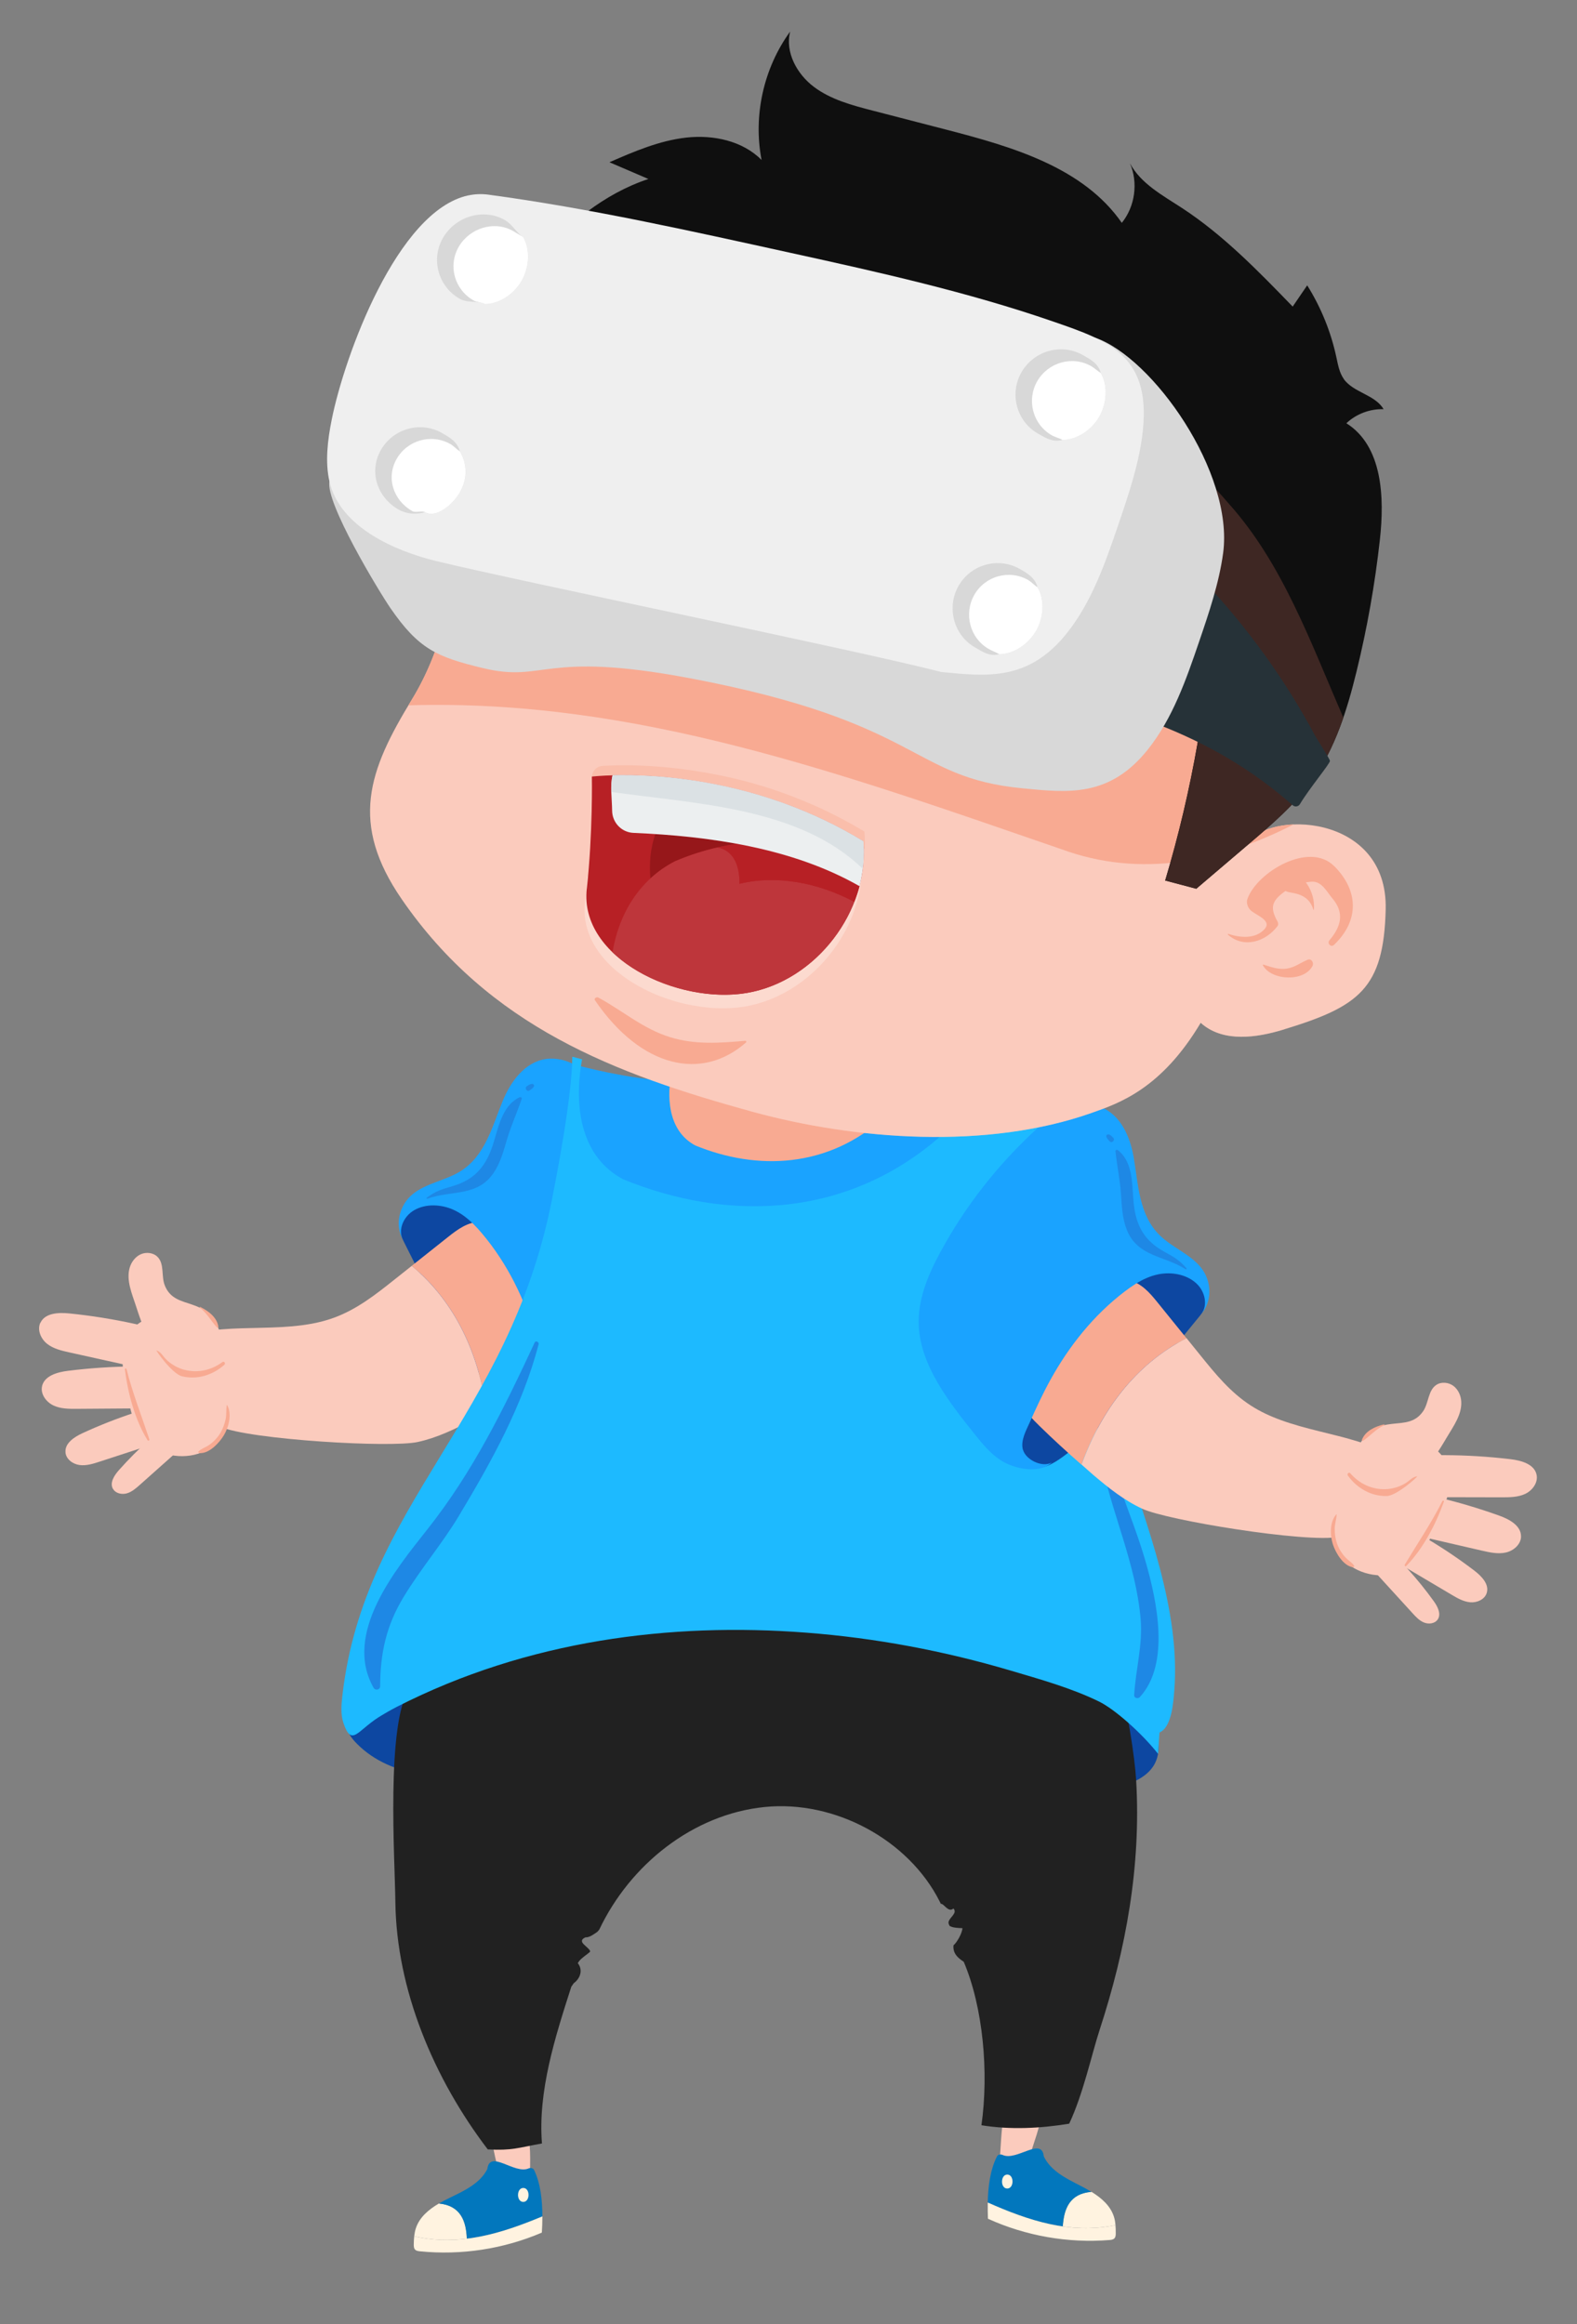 <?xml version="1.0" encoding="UTF-8"?><svg xmlns="http://www.w3.org/2000/svg" viewBox="0 0 335.74 494.66"><rect x="0" y="0" width="335.74" height="494.66" fill="#808080" stroke="none"/><g style="isolation:isolate;"><g id="Layer_1"><path d="M245.71,375.61c1.53-2.64,1.06-6.08-.46-8.73-1.52-2.65-3.92-4.65-6.33-6.52-12.53-9.7-26.92-17.38-42.49-20.29-12.61-2.35-25.57-1.52-38.37-.56-13.8,1.05-27.58,2.25-41.36,3.47-8.21.73-16.55,1.5-24.26,4.44-7.71,2.94-14.84,8.38-17.94,16.02-.54,1.33-.96,2.79-.67,4.2.28,1.34,1.16,2.47,2.12,3.44,7.52,7.64,19.62,7.68,30.33,7.22,19.28-.84,38.56-1.69,57.84-2.53,13.85-.61,27.83-1.2,41.46,1.32,11.26,2.08,22.89,6.26,33.81,2.85,2.49-.78,5-2.07,6.32-4.33Z" style="fill:#0d47a1;"/><path d="M212.84,459.38c.36-3.52.24-7.24,1.34-10.75,1.11-3.56,7.96-3.19,7.69.28-.28,3.52-1.84,7.19-2.85,10.7-.83,2.85-6.46,2.57-6.18-.23Z" style="fill:#fbcbbd;"/><path d="M112.84,464.67c-.08-3.54.33-7.24-.49-10.83-.83-3.63-7.69-3.81-7.69-.33,0,3.53,1.26,7.32,2,10.89.6,2.91,6.24,3.07,6.18.26Z" style="fill:#fbcbbd;"/><path d="M205.17,417.5c4.15,9.78,5.36,23.53,3.78,34.81,6.13,1,12.59.67,18.68-.33,3.02-6.45,4.75-14.66,6.46-19.91,5.64-17.27,8.85-34.89,7.8-53.08-.58-10.09-6.18-40.47-14.13-46.83-6.42-5.14-15.18-6.16-23.43-6.51-30.43-1.29-61.11,3.75-89.46,14.71-10.64,4.11-21.48,9.49-27.71,18.94-5,7.58-3.09,36.37-2.99,45.42.21,18.79,8.23,37.72,19.67,52.73,5.21.29,6.45-.35,11.54-1.26-.88-11.18,2.82-22.68,6.25-33.36.15-.22.38-.54.53-.76,1.25-.88,2.08-2.7.85-4.26.08-.14.17-.28.27-.41.6-.76,1.59-1.34,2.3-1.96.02-.07.04-.12.06-.18-.27-.92-3.05-2.02-1.01-2.93.91.04,1.86-.72,2.54-1.18.14-.16.27-.31.41-.47,6.54-13.8,19.92-24.56,35.23-26.1,14.97-1.5,30.62,7.01,37.22,20.06.09.19.19.37.28.56.63-.13,1.59,1.96,2.67.98,1,1.07-1.12,2.01-1.05,3.1.06.2.13.4.23.6.66.41,1.7.45,2.74.49-.04,1.03-1.16,3.04-1.89,3.63-.03.19-.04.36-.03.52.06,1.34.95,2.18,2.18,2.99Z" style="fill:#212121;"/><path d="M93.45,468.96c-2.19,1.29-4.15,2.93-4.92,5.29-.18.55-.28,1.12-.35,1.7,3.85.88,7.57.95,11.21.5-.15-3.67-1.26-7.02-5.94-7.49Z" style="fill:#fff3e0;"/><path d="M113.73,461.87c-.22-.45-.77-.56-1.22-.36-2.98,1.29-8.24-4.12-8.76.12-1.51,3.02-4.84,4.59-7.88,6.06-.81.39-1.63.81-2.42,1.28,4.69.46,5.79,3.81,5.94,7.49,5.52-.68,10.84-2.56,16.08-4.74,0-3.39-.37-6.96-1.74-9.84Z" style="fill:#0277bd;"/><path d="M88.18,475.95c-.06.57-.08,1.14-.09,1.71,0,.39,0,.81.26,1.1.25.28.66.34,1.04.38,8.81.89,17.83-.49,25.97-3.98.07-1.1.11-2.26.11-3.45-8.68,3.62-17.59,6.44-27.29,4.24Z" style="fill:#fff3e0;"/><path d="M111.42,465.66c-1.49-.02-1.52,2.95-.03,2.97s1.52-2.95.03-2.97Z" style="fill:#fff3e0;"/><path d="M232.37,466.48c2.16,1.33,4.09,3.01,4.81,5.39.17.56.26,1.13.31,1.7-3.87.79-7.59.79-11.22.27.22-3.67,1.4-6.99,6.1-7.36Z" style="fill:#fff3e0;"/><path d="M212.24,458.97c.22-.45.78-.54,1.23-.33,2.96,1.36,8.33-3.95,8.75.3,1.45,3.05,4.74,4.69,7.75,6.22.8.41,1.61.85,2.39,1.33-4.69.37-5.87,3.69-6.1,7.36-5.51-.79-10.79-2.79-15.97-5.08.07-3.39.51-6.95,1.95-9.8Z" style="fill:#0277bd;"/><path d="M237.48,473.58c.05.57.06,1.14.06,1.72,0,.39-.02.81-.29,1.09-.26.27-.67.32-1.04.35-8.82.71-17.82-.87-25.88-4.53-.04-1.1-.06-2.27-.04-3.45,8.6,3.8,17.45,6.81,27.19,4.81Z" style="fill:#fff3e0;"/><path d="M214.46,462.81c1.49.02,1.46,2.98-.03,2.97s-1.46-2.98.03-2.97Z" style="fill:#fff3e0;"/><path d="M101.96,258.39c-1.4-1.69-3.03-3.43-5.33-3.89-1.78-.36-3.67.11-5.41.7-2.22.75-4.57,1.91-5.43,3.91-.88,2.05-.87,3.02.09,4.97,5.98,12.06,13.01,25.5,22.05,35.79,1.65,1.88,3.8,3.84,6.5,3.62,2.37-.2,4.3-2.15,4.96-4.24.67-2.09.33-4.29-.11-6.39-2.64-12.61-8.9-24.34-17.33-34.46Z" style="fill:#0d47a1;"/><path d="M87.65,269.41c2.61-2.07,5.21-4.14,7.82-6.21,1.92-1.52,4.12-3.15,6.67-3.13,2.56.02,4.54,1.71,6.09,3.38,5.43,5.82,9.2,12.79,10.94,20.19.52,2.23.84,4.67-.4,6.77-1,1.7-2.87,2.92-4.68,4.05-3.42,2.12-6.93,4.13-10.48,6.07-1.58-12.11-6.5-23.28-15.95-31.13Z" style="fill:#f8aa92;"/><path d="M40.76,288.61c-.04-1.48.29-3.11,1.57-4.19,1.28-1.08,3.17-1.36,4.92-1.5,5.62-.45,11.4-.14,16.93-.86,2.4-.31,4.75-.81,7.02-1.65,4.82-1.78,8.81-4.92,12.68-8,1.26-1,2.52-2,3.78-3,9.45,7.85,14.37,19.02,15.95,31.13-1,.55-1.99,1.12-3.01,1.65-3.69,1.94-7.52,3.81-11.68,4.71-2.9.63-11.58.51-20.39-.09-9.29-.63-18.73-1.8-21.73-3.2-5.84-2.73-5.89-9.2-6.05-15Z" style="fill:#fbcbbd;"/><path d="M85.66,265.36c.1.18.21.36.34.53-.12-.17-.23-.35-.34-.53Z" style="fill:#0277bd;"/><path d="M128.36,232.69c-1.37-1.96-2.85-3.91-4.86-5.35-1.51-1.08-3.36-1.85-5.3-2-.11,0-.21-.02-.32-.03-.55-.02-1.1-.01-1.65.07-4.6.69-7.55,4.93-9.18,8.88-2.25,5.44-3.73,11.77-9.11,15.07-3.15,1.93-7.2,2.49-10.03,4.78-2.97,2.41-3.87,6.59-2.16,9.65-1.05-2.07.17-4.91,2.45-6.21,2.49-1.42,5.75-1.23,8.28-.1,1.64.73,3.03,1.81,4.27,3.03.67.66,1.3,1.35,1.89,2.06,5.43,6.44,9.07,14,11.37,21.85.94,3.22,1.67,6.51,2.33,9.79.37,1.83,1.11,4.21.12,6.04-1.05,1.94-4.84,2.82-6.54,1.28,1.97,2.92,6.97,2.96,9.79,2.18.35-.1.69-.21,1.02-.33,2.37-.89,4.39-2.48,6.34-4.04,7.05-5.62,23.59-24.67,25.87-32.76,1.54-5.47-18.06-24.57-24.57-33.86Z" style="fill:#1aa3ff;"/><path d="M8.59,281.51c-.72,1.54.11,3.45,1.45,4.5s3.06,1.45,4.73,1.82c6.01,1.33,12.02,2.66,18.03,3.99,1.68.37,3.39.74,5.1.62,1.71-.13,3.47-.83,4.47-2.22,1-1.4,1.01-3.55-.26-4.7-8.86-3.04-18.07-5.05-27.39-5.99-2.28-.23-5.14-.09-6.11,1.99Z" style="fill:#fbcbbd;"/><path d="M8.95,295.05c-.36,1.66.88,3.34,2.42,4.07,1.54.73,3.31.73,5.01.72,6.15-.04,12.31-.09,18.46-.13,1.72-.01,3.47-.03,5.11-.53s3.2-1.58,3.86-3.17c.67-1.58.19-3.69-1.31-4.53-9.32-.98-18.74-.89-28.04.27-2.28.28-5.03,1.06-5.52,3.31Z" style="fill:#fbcbbd;"/><path d="M13.94,309.13c.14,1.44,1.57,2.48,3,2.67,1.43.19,2.87-.26,4.24-.71,4.97-1.62,9.94-3.24,14.91-4.86,1.39-.45,2.8-.92,4-1.75,1.2-.83,2.18-2.1,2.31-3.56.13-1.45-.79-3.03-2.22-3.33-7.79,1.6-15.4,4.1-22.62,7.43-1.77.82-3.8,2.15-3.61,4.09Z" style="fill:#fbcbbd;"/><path d="M24.06,316.87c.54.97,1.87,1.26,2.94.96,1.07-.31,1.94-1.07,2.77-1.81,3.01-2.68,6.01-5.35,9.02-8.03.84-.75,1.69-1.51,2.28-2.47.59-.96.89-2.16.53-3.22-.36-1.07-1.5-1.9-2.6-1.66-5,3.54-9.6,7.65-13.67,12.23-1,1.12-2.02,2.69-1.29,4Z" style="fill:#fbcbbd;"/><path d="M26.67,285.56c1.69-4.99,7.36-6.69,11.86-4.52,4.5,2.17,7.75,7.31,9.4,12.68,1.49,4.84,1.67,10.84-2.79,14.19-3.53,2.64-9.06,2.66-12.68.12-3.62-2.55-4.64-7.59-5.46-11.65-.73-3.63-1.44-7.52-.33-10.81Z" style="fill:#fbcbbd;"/><path d="M38.31,289.4c3.47-1.33,9.72-1.53,8.73-5.11-2.51-9.07-9.69-4.98-11.96-10.72-.78-1.97-.04-4.55-1.53-6.06-.91-.92-2.42-1.09-3.6-.56-1.18.54-2.01,1.68-2.36,2.92-.73,2.62.5,5.47,1.31,7.94,1.05,3.22,4.22,13.57,9.4,11.59Z" style="fill:#fbcbbd;"/><path d="M33.31,287.4c1.03.37,1.35,1.25,2.15,2.01,1.07,1.01,2.39,1.76,3.82,2.13,2.84.74,5.73.07,8.07-1.65.38-.28.74.28.41.58-2.45,2.18-5.8,3.25-9.04,2.43-2.09-.53-5.65-5.59-5.4-5.5Z" style="fill:#f8aa92;"/><path d="M42.63,278.15c1.72.85,3.56,2.19,3.86,4.22.03.19-.22.23-.32.12-1.28-1.39-2.1-3.01-3.63-4.19-.08-.06,0-.19.09-.15Z" style="fill:#f8aa92;"/><path d="M42.29,308.88c.6-.58,1.38-.78,2.07-1.24,1.04-.69,1.92-1.6,2.56-2.67.51-.85.88-1.86,1.1-2.84.23-1.03.09-2.04.26-3.06,0-.04.07-.04.09-.01,1.04,1.85.34,4.64-.68,6.36-.96,1.62-3.19,4.05-5.25,3.83-.18-.02-.3-.24-.15-.38Z" style="fill:#f8aa92;"/><path d="M26.59,291.46c-.03-.26.28-.32.35-.05,1.3,5.13,3.18,9.87,4.84,14.86.11.33-.22.49-.39.21-2.68-4.34-4.17-10-4.8-15.02Z" style="fill:#f8aa92;"/><path d="M90.87,254.9c1.75-1.35,3.26-1.81,5.37-2.42,4.46-1.29,6.91-3.82,8.46-8.14,1.35-3.76,1.91-8.89,5.92-10.81.23-.11.55.08.45.35-.98,2.9-2.24,5.63-3.12,8.58-.73,2.47-1.41,5.03-2.88,7.19-3.46,5.11-9,3.62-14.09,5.48-.12.04-.23-.14-.13-.22Z" style="fill:#1e88e5;"/><path d="M112.19,231.16c.35-.2.69-.49,1.11-.48.23,0,.48.26.38.51-.18.43-.59.63-.96.9-.55.39-1.13-.57-.53-.93Z" style="fill:#1e88e5;"/><path d="M132.06,252.94c22.04,9.07,47.98,8.48,68.6-10.56,8.83-8.16,16.51-17.33,23.61-27.05-.33-1.34-.7-2.57-1.1-3.66-2.28,1.2-4.57,2.37-6.83,3.53-10.99,5.66-22.32,9.5-33.88,11.76-21.87,4.27-38.49,5.17-58.98-.07-2,11.07-.04,21.41,8.59,26.05Z" style="fill:#1aa3ff;"/><path d="M147.99,243.77c13.03,5.36,28.37,5.01,40.56-6.25,5.22-4.82,9.76-10.25,13.96-15.99-.2-.79-.41-1.52-.65-2.16-1.35.71-2.7,1.4-4.04,2.09-6.5,3.35-13.2,5.62-20.03,6.95-12.93,2.53-22.76,3.06-34.87-.04-1.18,6.54-.03,12.66,5.08,15.4Z" style="fill:#f8aa92;"/><path d="M250,359.84c1.38-17.08-5.94-35.52-10.84-50.61-5.24-16.12-10.76-32.62-10.87-50.58-.06-9.04-.59-31.37-3.86-43.86-7.02,9.46-14.62,18.39-23.38,26.31-20.45,18.49-46.34,18.9-68.39,9.88-8.65-4.6-10.66-14.73-8.74-25.54-.69-.18-1.38-.34-2.08-.54-.05,8.49-3.3,25.19-4.35,30.5-9.19,46.64-39.97,64.79-44.6,105.49-.22,1.96-.38,4,.21,5.76.86,2.57,1.59,3.02,2.65,2.48,1.07-.55,2.49-2.13,4.76-3.59.53-.34,1.1-.68,1.69-1.02.14-.08.28-.16.43-.25.59-.33,1.2-.67,1.84-1,.02-.01.05-.02.08-.04,27.79-14.16,58.21-17.96,87.03-15.76,14.81,1.13,29.39,3.88,43.53,8.06,6.31,1.87,12.92,3.7,18.86,6.6,3.27,1.59,8.98,6.59,12.57,11.12.07.09.24-4.5.35-4.55,2.58-1.12,2.92-6.47,3.11-8.86Z" style="fill:#1dbaff;"/><path d="M97.7,322.61c6.9-11.48,13.56-23.44,16.97-36.5.13-.48-.61-.88-.84-.38-6.58,14.14-13.16,27.54-22.89,39.82-6.75,8.53-17.96,22.15-11.39,33.68.35.62,1.38.42,1.38-.33.02-7.01,1.29-12.88,4.95-18.94,3.62-6.01,8.21-11.33,11.83-17.36Z" style="fill:#1e88e5;"/><path d="M243.91,332.4c-1.56-5.47-3.71-10.72-5.54-16.1-2.06-6.05-3.15-12.12-3.85-18.46-.04-.36-.6-.44-.66-.05-1.42,9.87,2.39,20.37,5.23,29.68,1.7,5.56,3.23,11.2,3.74,17.01.5,5.66-1.05,10.76-1.37,16.3-.04.62.83.82,1.2.42,6.53-7.14,3.63-20.49,1.25-28.8Z" style="fill:#1e88e5;"/><path d="M241.04,270.93c1.74-1.34,3.71-2.68,6.05-2.64,1.81.03,3.56.9,5.13,1.86,2.01,1.22,4.05,2.86,4.45,5,.41,2.2.19,3.13-1.17,4.83-8.46,10.46-18.26,22.05-29.32,30.13-2.02,1.47-4.55,2.92-7.13,2.11-2.27-.71-3.72-3.04-3.92-5.22-.19-2.19.61-4.26,1.5-6.21,5.32-11.73,13.99-21.82,24.42-29.86Z" style="fill:#0d47a1;"/><path d="M252.6,284.81c-2.09-2.59-4.18-5.17-6.28-7.76-1.54-1.9-3.34-3.97-5.83-4.5-2.51-.54-4.8.68-6.68,1.97-6.57,4.5-11.77,10.48-15.08,17.32-1,2.06-1.83,4.38-1.09,6.7.61,1.88,2.16,3.48,3.69,4.97,2.87,2.81,5.86,5.54,8.91,8.21,4.18-11.47,11.42-21.3,22.35-26.9Z" style="fill:#f8aa92;"/><path d="M294.19,313.76c.36-1.44.39-3.1-.61-4.43-1.01-1.33-2.8-2.02-4.48-2.54-5.38-1.66-11.09-2.62-16.34-4.53-2.27-.82-4.46-1.82-6.49-3.14-4.32-2.79-7.52-6.72-10.63-10.57-1.01-1.25-2.02-2.5-3.03-3.75-10.93,5.6-18.17,15.43-22.35,26.9.86.75,1.7,1.52,2.57,2.27,3.18,2.7,6.51,5.36,10.37,7.14,2.69,1.24,11.19,3.02,19.92,4.35,9.2,1.41,18.67,2.32,21.9,1.61,6.3-1.39,7.76-7.7,9.17-13.32Z" style="fill:#fbcbbd;"/><path d="M255.43,281.29c-.14.16-.28.31-.44.44.16-.14.3-.29.44-.44Z" style="fill:#0277bd;"/><path d="M217.79,308.61c-.57-2,.67-4.16,1.43-5.87,1.36-3.06,2.78-6.12,4.4-9.05,3.96-7.17,9.16-13.75,15.86-18.85.74-.56,1.5-1.1,2.3-1.6,1.47-.92,3.06-1.67,4.83-2.03,2.72-.55,5.94-.03,8.06,1.9,1.95,1.77,2.52,4.8,1.04,6.59,2.33-2.61,2.37-6.89,0-9.89-2.27-2.86-6.1-4.28-8.75-6.85-4.53-4.4-4.6-10.89-5.61-16.7-.73-4.21-2.69-8.98-7.03-10.66-.52-.2-1.05-.33-1.59-.43-.11-.02-.21-.03-.32-.04-1.93-.27-3.91.07-5.61.8-2.28.97-4.14,2.55-5.91,4.17-8.38,7.65-15.39,16.58-20.69,26.4-2.64,4.88-4.9,10.18-4.58,15.85.46,8.39,6.37,16.02,12.02,23.04,1.56,1.94,3.19,3.94,5.31,5.32.3.2.61.38.93.55,2.58,1.37,7.47,2.42,10.03,0-1.99,1.14-5.5-.55-6.1-2.67Z" style="fill:#1aa3ff;"/><path d="M327.13,313.85c.37,1.66-.86,3.35-2.39,4.08-1.54.73-3.31.74-5.01.74-6.15-.01-12.31-.02-18.46-.04-1.72,0-3.47-.01-5.11-.51-1.65-.5-3.2-1.56-3.88-3.15-.67-1.58-.21-3.69,1.28-4.53,9.31-1.03,18.74-.99,28.04.12,2.28.27,5.04,1.04,5.53,3.28Z" style="fill:#fbcbbd;"/><path d="M323.83,326.98c-.01,1.7-1.58,3.07-3.24,3.44-1.66.37-3.39-.01-5.05-.39-6-1.38-11.99-2.77-17.99-4.15-1.67-.39-3.38-.78-4.87-1.64-1.49-.85-2.77-2.24-3.08-3.93-.3-1.69.61-3.64,2.26-4.13,9.31,1.07,18.49,3.22,27.3,6.38,2.16.77,4.68,2.13,4.66,4.43Z" style="fill:#fbcbbd;"/><path d="M316.51,339.06c-.45,1.37-2.07,2.08-3.51,1.95-1.44-.13-2.74-.88-3.98-1.62-4.5-2.66-8.99-5.33-13.49-7.99-1.26-.74-2.53-1.5-3.52-2.58-.99-1.07-1.67-2.53-1.48-3.97.19-1.45,1.43-2.79,2.89-2.76,7.26,3.26,14.14,7.36,20.46,12.18,1.55,1.18,3.24,2.93,2.63,4.78Z" style="fill:#fbcbbd;"/><path d="M306.06,344.7c-.61.87-1.9,1.02-2.89.62-.99-.4-1.74-1.21-2.45-1.99-2.59-2.84-5.18-5.67-7.77-8.51-.72-.79-1.46-1.6-1.92-2.57-.47-.97-.63-2.13-.19-3.11.44-.98,1.61-1.65,2.63-1.32,4.4,3.85,8.36,8.2,11.77,12.95.84,1.16,1.65,2.75.83,3.93Z" style="fill:#fbcbbd;"/><path d="M308.6,313.85c-.56-5.24-5.73-8.14-10.59-6.99-4.86,1.14-9.15,5.45-11.94,10.32-2.51,4.4-4,10.22-.37,14.46,2.87,3.35,8.27,4.58,12.35,2.88,4.09-1.7,6.19-6.39,7.87-10.18,1.5-3.38,3.05-7.03,2.68-10.48Z" style="fill:#fbcbbd;"/><path d="M296.4,315.06c-3.09-2.05-9.16-3.61-7.41-6.89,4.43-8.3,10.54-2.75,14.01-7.85,1.19-1.76,1.03-4.44,2.81-5.59,1.09-.7,2.6-.54,3.63.24,1.03.78,1.6,2.08,1.66,3.37.14,2.72-1.68,5.23-3.01,7.46-1.73,2.91-7.08,12.32-11.7,9.26Z" style="fill:#fbcbbd;"/><path d="M301.72,314.2c-1.09.14-1.59.93-2.53,1.49-1.26.75-2.72,1.2-4.19,1.25-2.94.11-5.61-1.18-7.51-3.37-.31-.35-.79.12-.53.48,1.92,2.66,4.96,4.44,8.29,4.34,2.16-.06,6.73-4.23,6.47-4.19Z" style="fill:#f8aa92;"/><path d="M294.64,303.15c-1.86.45-3.95,1.36-4.69,3.28-.07.18.16.27.29.18,1.55-1.08,2.7-2.48,4.46-3.29.09-.04.04-.19-.06-.17Z" style="fill:#f8aa92;"/><path d="M288.28,333.21c-.46-.69-1.18-1.07-1.75-1.66-.87-.9-1.52-1.98-1.92-3.16-.32-.95-.45-2.01-.45-3.01,0-1.06.36-2.01.41-3.04,0-.04-.06-.06-.08-.03-1.42,1.58-1.34,4.45-.73,6.35.58,1.79,2.23,4.64,4.29,4.89.18.02.34-.17.23-.34Z" style="fill:#f8aa92;"/><path d="M307.39,319.63c.09-.24-.21-.37-.33-.12-2.39,4.73-5.25,8.94-7.96,13.44-.18.3.11.53.33.29,3.56-3.65,6.25-8.85,7.96-13.61Z" style="fill:#f8aa92;"/><path d="M252.62,269.95c-1.42-1.69-2.78-2.48-4.71-3.53-4.07-2.23-5.91-5.23-6.49-9.79-.5-3.97.07-9.09-3.42-11.84-.2-.16-.55-.04-.52.25.32,3.04.96,5.98,1.17,9.05.17,2.57.28,5.22,1.24,7.64,2.27,5.74,7.99,5.49,12.55,8.41.11.07.26-.09.17-.19Z" style="fill:#1e88e5;"/><path d="M236.99,242.13c-.3-.28-.57-.63-.98-.71-.23-.04-.53.15-.48.42.08.46.44.75.74,1.08.45.5,1.23-.31.72-.79Z" style="fill:#1e88e5;"/><path d="M253.61,205.2c-2.84,6.07-4.02,12.29-10.02,16.43-25.73,15.1-55.46,18.64-84.37,14.71.37.1.75.21,1.12.31,21.78,5.95,49.77,8.09,72.09.2,5.87-2.07,14.83-5.14,23.19-19.17.15.14.3.27.46.39,4.63,3.73,11.39,2.81,17.08,1.08.12-.04.24-.08.37-.12-7.69-2.58-14.55-6.99-19.91-13.84Z" style="fill:#fbcbbd; mix-blend-mode:multiply; opacity:.38;"/><path d="M295.01,193.56c.5-20.66-25.51-21.18-29.59-13.74,0,0,5.93-6.61,11-21.04,3.81-10.84,6.73-46.37-5.43-62.15-11.16-14.47-28.65-24.42-45.07-31.7-19.59-8.68-41.55-14.49-63.12-13-18.81,1.3-34.57,9.55-46.3,24.44-7.43,9.43-18.79,24.49-19.09,36.36-.31,12.32-3.23,25.57-9.72,36.16-9.31,15.19-13.28,26.35-2.14,42.52,18.63,27.03,45.28,37.17,74.79,45.24,21.78,5.95,49.77,8.09,72.09.2,5.87-2.07,14.83-5.14,23.19-19.17.15.14.3.27.46.39,4.63,3.73,11.39,2.81,17.08,1.08,16.16-4.91,21.44-8.72,21.85-25.6Z" style="fill:#fbcbbd;"/><path d="M266.5,178.46c-.44.42-.81.87-1.08,1.35,0,0,.4-.45,1.08-1.35Z" style="fill:#fbcbbd;"/><path d="M275.42,175.46c-3.73.15-7.05,1.24-8.93,3-.67.9-1.08,1.35-1.08,1.35.27-.49.63-.94,1.08-1.35,1.94-2.59,6.16-8.98,9.92-19.68,3.81-10.84,6.73-46.37-5.43-62.15-11.16-14.47-28.65-24.42-45.07-31.7-19.59-8.68-41.55-14.49-63.12-13-18.81,1.3-34.57,9.55-46.3,24.44-7.43,9.43-18.79,24.49-19.09,36.36-.31,12.32-3.23,25.57-9.72,36.16-.25.41-.5.82-.74,1.23,48.18-1.48,92.18,14.48,139.02,30.61,16.92,6.24,33.83,2.69,49.46-5.27Z" style="fill:#f8aa92;"/><path d="M183.11,189.05c.12-.7.21-1.41.28-2.12,0-.08.01-.16.02-.24-2.49-.47-5-.82-7.51-1.12-5.41-.65-10.83-1.49-16.28-1.73-11.46-.5-22.85,1.34-34.19,2.7-.13.02-.25.01-.37,0-.15,1.83-.33,3.67-.53,5.48-.58,5.23,1.68,9.84,5.48,13.51h0c.43.41.87.81,1.34,1.2.02.01.03.03.05.04,1.4,1.17,2.96,2.22,4.64,3.15.04.02.08.04.11.06.55.3,1.1.59,1.67.87h0c1.15.56,2.35,1.05,3.57,1.49.08.03.15.05.23.08.52.18,1.05.36,1.58.52.09.03.19.06.28.09,1.21.36,2.43.66,3.66.89.11.02.23.04.34.06.49.09.97.17,1.46.24.16.02.32.05.48.07.48.06.96.11,1.44.16.12.01.25.03.37.04.59.05,1.18.08,1.77.09.11,0,.22,0,.33,0,.47,0,.94,0,1.4,0,.18,0,.36-.01.54-.02.41-.02.81-.05,1.22-.08.17-.02.34-.03.51-.05.55-.06,1.1-.13,1.64-.22,0,0,0,0,0,0,0,0,0,0,0,0,.58-.1,1.15-.22,1.71-.36.16-.04.31-.08.47-.12.46-.12.92-.25,1.37-.4.11-.03.22-.07.33-.1.56-.18,1.1-.39,1.65-.61.1-.04.2-.08.3-.13.47-.19.93-.4,1.38-.62.1-.05.21-.1.31-.15,1.09-.54,2.15-1.16,3.17-1.83.05-.03.1-.07.15-.1,6.98-4.67,12.08-12.26,13.58-20.51.01-.07.03-.15.04-.22Z" style="fill:#fcdacf;"/><path d="M141.83,167.2c6.16,1.12,12.29,2.81,18.29,4.58,6.32,1.85,12.53,4.07,18.68,6.41,1.83.7,3.57,1.58,5.28,2.5.02-.39.05-.77.05-1.16,0-.11,0-.22,0-.33,0-.73-.03-1.47-.1-2.2,0,0,0-.01,0-.02-.81-.49-1.62-.96-2.43-1.42-.24-.14-.48-.27-.73-.4-.59-.33-1.18-.65-1.77-.96-.25-.13-.5-.27-.75-.39-.68-.35-1.36-.69-2.04-1.02-.13-.06-.25-.13-.38-.19-.81-.39-1.62-.76-2.43-1.12-.2-.09-.39-.17-.59-.25-.62-.27-1.24-.54-1.86-.79-.23-.1-.47-.19-.7-.29-.64-.26-1.28-.51-1.91-.75-.16-.06-.32-.13-.49-.19-.8-.3-1.6-.58-2.4-.86-.11-.04-.21-.07-.32-.11-.68-.23-1.36-.45-2.04-.67-.2-.06-.41-.13-.61-.19-.62-.19-1.23-.37-1.84-.54-.17-.05-.34-.1-.51-.15-1.54-.43-3.06-.82-4.55-1.16-.17-.04-.34-.08-.51-.11-.59-.13-1.17-.26-1.75-.38-.17-.04-.34-.07-.51-.1-.7-.14-1.4-.28-2.09-.4,0,0-.01,0-.02,0-.72-.13-1.42-.25-2.11-.36-.14-.02-.29-.04-.43-.07-.54-.08-1.07-.16-1.59-.24-.18-.02-.35-.05-.52-.07-.53-.07-1.06-.14-1.58-.2-.12-.01-.23-.03-.35-.04-.62-.07-1.23-.14-1.83-.2-.14-.01-.27-.02-.41-.04-.45-.04-.9-.08-1.34-.12-.2-.02-.39-.03-.59-.05-.38-.03-.75-.05-1.11-.08-.19-.01-.38-.03-.57-.04-.48-.03-.94-.05-1.39-.07-.22,0-.43-.02-.65-.02-.29-.01-.57-.02-.84-.03-.25,0-.48-.01-.72-.02-.2,0-.4,0-.6-.01-.25,0-.5,0-.75,0-.12,0-.24,0-.37,0-.97,0-1.85,0-2.64.03,0,0,0,0,0,0-.81.02-1.51.06-2.11.09-1.28.07-2.28,1.13-2.28,2.42,0,.47,0,1,0,1.59,5.31.1,10.4-.81,15.79.17Z" style="fill:#fabeab;"/><path d="M124.93,189.15c1.3-11.77,1.08-23.87,1.08-23.87,0,0,29.38-3.56,57.79,13.77,1.37,14.84-10.08,29.75-24.77,32.27-14.69,2.52-35.75-7.36-34.11-22.17Z" style="fill:#b72025;"/><path d="M143.73,183.29c4.4-1.87,8.74-3.05,13.11-3.71-5.78-1.06-11.62-1.69-17.33-2.06-1.05,3.09-1.33,6.29-1.04,9.45,1.54-1.42,3.29-2.67,5.26-3.68Z" style="fill:#96171a;"/><path d="M152.79,180.35c-3.01.69-6.02,1.64-9.06,2.94-7.72,3.94-12.04,11.44-13.32,19.37,6.96,6.73,19.12,10.29,28.63,8.66,10.34-1.77,19.04-9.68,22.83-19.38-7.63-4.07-16.47-5.78-24.43-3.85.03-4.37-1.57-7.13-4.66-7.74Z" style="fill:#be363b;"/><path d="M156.84,179.58c-1.35.2-2.7.46-4.05.77,3.09.6,4.69,3.36,4.66,7.74,7.96-1.93,16.8-.21,24.43,3.85.43-1.09.81-2.21,1.11-3.34-7.97-4.56-16.97-7.33-26.14-9.02Z" style="fill:#b72025;"/><path d="M130.41,165.01c-.55,2.38-.12,4.95-.09,7.52.03,2.54,2,4.62,4.54,4.73,16.08.69,33.76,3.13,48.12,11.34.81-3.1,1.12-6.33.83-9.55-21.81-13.3-44.18-14.3-53.4-14.04Z" style="fill:#eceff0;"/><path d="M183.67,184.89c.24-1.93.31-3.89.13-5.85-21.81-13.3-44.18-14.3-53.4-14.04-.26,1.14-.3,2.33-.27,3.54,17.73,2.55,39.95,3.19,53.53,16.35Z" style="fill:#dbe1e4;"/><path d="M158.69,221.51c-5.42.47-10.68.88-16-.76-5.77-1.77-10.08-5.62-15.29-8.43-.4-.22-1,.19-.75.55,9.92,14.5,22.83,17.23,32.18,8.99.12-.11.04-.36-.13-.34Z" style="fill:#f8aa92;"/><path d="M284.03,184.33c-5.36-5.36-16.49,1.34-18.47,7.03-.27.78.08,1.76.64,2.32,1.05,1.07,4.72,2.17,3.02,4.06-1.97,2.19-5.28,1.83-7.71,1.02-.09-.03-.16.1-.09.16,3.39,3.01,8.08,1.51,10.58-1.85.19-.25.14-.66,0-.92-1.73-3.03-1.18-4.43,1.44-6.36,1.67-1.23,3.68-1.98,5.74-2.14,2.22-.17,3.26,2.12,4.44,3.5,2.68,3.14,1.91,6.02-.58,8.97-.56.67.32,1.59.97.97,5.34-5.08,5.33-11.46.04-16.76Z" style="fill:#f8aa92;"/><path d="M278.27,188.15c-1.28-1.9-4.15-3.43-5.8-1.14-.32.44-.21,1.04,0,1.48.71,1.53,2.35,1.35,3.73,1.77,1.78.54,2.87,1.55,3.43,3.37.02.05.09.04.09-.01.19-1.9-.39-3.89-1.45-5.47Z" style="fill:#f8aa92;"/><path d="M278.43,204.25c-1.55.62-2.65,1.58-4.38,1.88-1.83.31-3.38-.32-5.08-.84-.08-.02-.14.07-.11.14,1.77,3.29,8.84,3.61,10.58.13.31-.63-.23-1.63-1.02-1.31Z" style="fill:#f8aa92;"/><path d="M286.09,80.65c-.95-1.34-1.23-3.01-1.58-4.62-1.16-5.41-3.27-10.61-6.21-15.3-1.03,1.51-2.06,3.01-3.09,4.52-7.35-7.58-14.77-15.24-23.61-21.01-4.11-2.68-8.71-5.15-11.03-9.47,1.78,4.11,1.08,9.18-1.74,12.66-8.19-11.8-23.29-16.19-37.19-19.79-5.28-1.37-10.57-2.73-15.85-4.1-4.38-1.13-8.89-2.33-12.51-5.05-3.62-2.72-6.17-7.38-5.06-11.77-5.65,7.76-7.91,17.91-6.08,27.33-4.05-4.09-10.28-5.4-16-4.77-5.73.63-11.11,2.95-16.39,5.25,2.76,1.19,5.53,2.37,8.29,3.56-9.4,3.13-17.39,9.64-23.68,17.29-6.28,7.66-10.99,16.47-15.38,25.34,5.8,1.16,11.6,2.32,17.4,3.48,7.66,1.53,15.33,3.06,22.89,5.05,40.17,10.59,75.71,33.7,110.47,56.45,1.91,1.25,3.9,2.59,4.9,4.63,1.17,2.36.78,5.16.33,7.75-1.72,9.9-4.03,19.7-6.91,29.32,2.21.58,4.41,1.17,6.62,1.75,3.73-3.18,7.46-6.35,11.19-9.53,4.92-4.19,9.89-8.43,13.63-13.7,4.8-6.77,7.31-14.88,9.29-22.95,2.27-9.24,3.93-18.62,4.98-28.07,1.01-9.04.58-19.98-7.13-24.82,2.11-1.99,5.03-3.09,7.92-2.99-1.8-3.11-6.41-3.51-8.49-6.44Z" style="fill:#0f0f0f;"/><path d="M120.63,48.76c-2.24,2.06-4.34,4.28-6.26,6.62-6.28,7.66-10.99,16.47-15.38,25.34,5.8,1.16,11.6,2.32,17.4,3.48,7.66,1.53,15.33,3.06,22.89,5.05,40.17,10.59,75.71,33.7,110.47,56.45,1.91,1.25,3.9,2.59,4.9,4.63,1.17,2.36.78,5.16.33,7.75-1.72,9.9-4.03,19.7-6.91,29.32,2.21.58,4.41,1.17,6.62,1.75,3.73-3.18,7.46-6.35,11.19-9.53,4.92-4.19,9.89-8.44,13.63-13.7,2.85-4.02,4.88-8.52,6.49-13.19-7.09-16.28-12.94-32.75-24.36-45.5-33.89-39.61-90.29-49.15-141-58.48Z" style="fill:#3e2723;"/><path d="M281.93,155.19s0,0,0,0c-.03,0-.04.01,0,0Z" style="fill:#5d4137;"/><path d="M256.47,123.87c9.21,9.83,17.08,20.74,23.3,32.32.69,1.29,3.32,5.28,3.37,5.74.06.56-4.33,5.78-6.39,9.21-.33.55-1.06.66-1.54.24-8.62-7.57-17.98-13.04-28.76-17.23l10.02-30.27Z" style="fill:#263238;"/><path d="M70.14,102.48c-.91,4.49,10.56,23.42,12.96,26.91,6.02,8.75,9.87,10.43,19.71,12.8,13.31,3.21,12.58-3.81,44.19,2.18,49.49,9.37,46.67,21.07,70.64,23.4,9.75.95,18.56,1.98,26.74-8.26,5.29-6.63,8.17-14.92,10.91-22.95,2.12-6.21,4.25-12.49,5.11-18.84,2.32-17.18-15.03-41.62-27.21-45.83-18.06-6.24-160.3,17.02-163.03,30.59Z" style="fill:#d8d8d8;"/><path d="M99.67,41.59c-15.09,3.29-26.29,34.06-29.03,47.63-.91,4.49-1.45,9.13-.5,13.26,2.24,9.76,14.05,14.82,22.73,16.93,17.91,4.35,89.96,19.06,107.52,23.61,9.75.95,18.56,1.98,26.74-8.26,5.29-6.63,8.17-14.92,10.91-22.95,2.12-6.21,4.25-12.49,5.11-18.84,2.32-17.18-6.78-20.35-18.97-24.55-18.06-6.24-36.99-10.47-55.8-14.59-21.26-4.66-42.69-9.48-64.47-12.41-1.44-.19-2.86-.12-4.24.18Z" style="fill:#efefef;"/><path d="M57.96,110.66c62.71,22.32,129.27,31.18,195.26,39.85" style="fill:none;"/><path d="M111.07,59.73c-1.66,2.91-4.83,4.98-7.84,4.98h0c-1.3-.75-3.69-.17-5.35-1.11-4.57-2.61-6.2-8.37-3.59-12.94,2.61-4.57,8.6-6.45,13.17-3.84,1.66.95,2.61,2.88,3.92,3.63h0c1.53,2.59,1.36,6.37-.3,9.29Z" style="fill:#d8d8d8;"/><path d="M111.07,59.73c-1.66,2.91-4.83,4.98-7.84,4.98h0c-.69-.4-1.67-.35-2.43-.78-4.02-2.29-5.46-7.34-3.16-11.36,2.29-4.02,7.57-5.7,11.59-3.41.76.43,1.45.89,2.14,1.28h0c1.53,2.59,1.36,6.37-.3,9.29Z" style="fill:#fff;"/><path d="M97.97,104.68c-1.66,2.91-5.2,5.63-7.47,4.33h0c-2.04.55-4,.38-5.66-.57-4.57-2.61-6.36-8.1-3.75-12.67,2.61-4.57,8.46-6.21,13.03-3.6,1.66.95,3.22,1.83,3.78,3.87h0c1.53,2.59,1.73,5.73.07,8.64Z" style="fill:#d8d8d8;"/><path d="M97.97,104.68c-1.66,2.91-5.2,5.63-7.47,4.33h0c-.69-.4-1.98.19-2.74-.24-4.02-2.29-5.61-7.07-3.32-11.09s7.43-5.46,11.45-3.17c.76.43,1.31,1.13,2,1.52h0c1.53,2.59,1.73,5.73.07,8.64Z" style="fill:#fff;"/><path d="M234.05,88.65c-1.66,2.91-4.83,4.98-7.84,4.98h0c-2.04.55-3.56-.39-5.22-1.34-4.57-2.61-6.14-8.48-3.53-13.05s8.5-6.28,13.07-3.67c1.66.95,3.26,1.76,3.82,3.79h0c1.53,2.59,1.36,6.37-.3,9.29Z" style="fill:#d8d8d8;"/><path d="M234.05,88.65c-1.66,2.91-4.83,4.98-7.84,4.98h0c-.69-.4-1.55-.57-2.3-1-4.02-2.29-5.39-7.45-3.1-11.47,2.29-4.02,7.47-5.53,11.49-3.24.76.43,1.36,1.05,2.04,1.45h0c1.53,2.59,1.36,6.37-.3,9.29Z" style="fill:#fff;"/><path d="M220.58,134.25c-1.66,2.91-4.83,4.98-7.84,4.98h0c-2.04.55-3.5-.49-5.16-1.44-4.57-2.61-6.11-8.53-3.5-13.11,2.61-4.57,8.46-6.2,13.03-3.59,1.66.95,3.21,1.83,3.77,3.87h0c1.53,2.59,1.36,6.37-.3,9.29Z" style="fill:#d8d8d8;"/><path d="M220.58,134.25c-1.66,2.91-4.83,4.98-7.84,4.98h0c-.69-.4-1.48-.68-2.24-1.11-4.02-2.29-5.36-7.51-3.07-11.52,2.29-4.02,7.43-5.45,11.45-3.16.76.43,1.31,1.13,2,1.53h0c1.53,2.59,1.36,6.37-.3,9.29Z" style="fill:#fff;"/></g></g></svg>